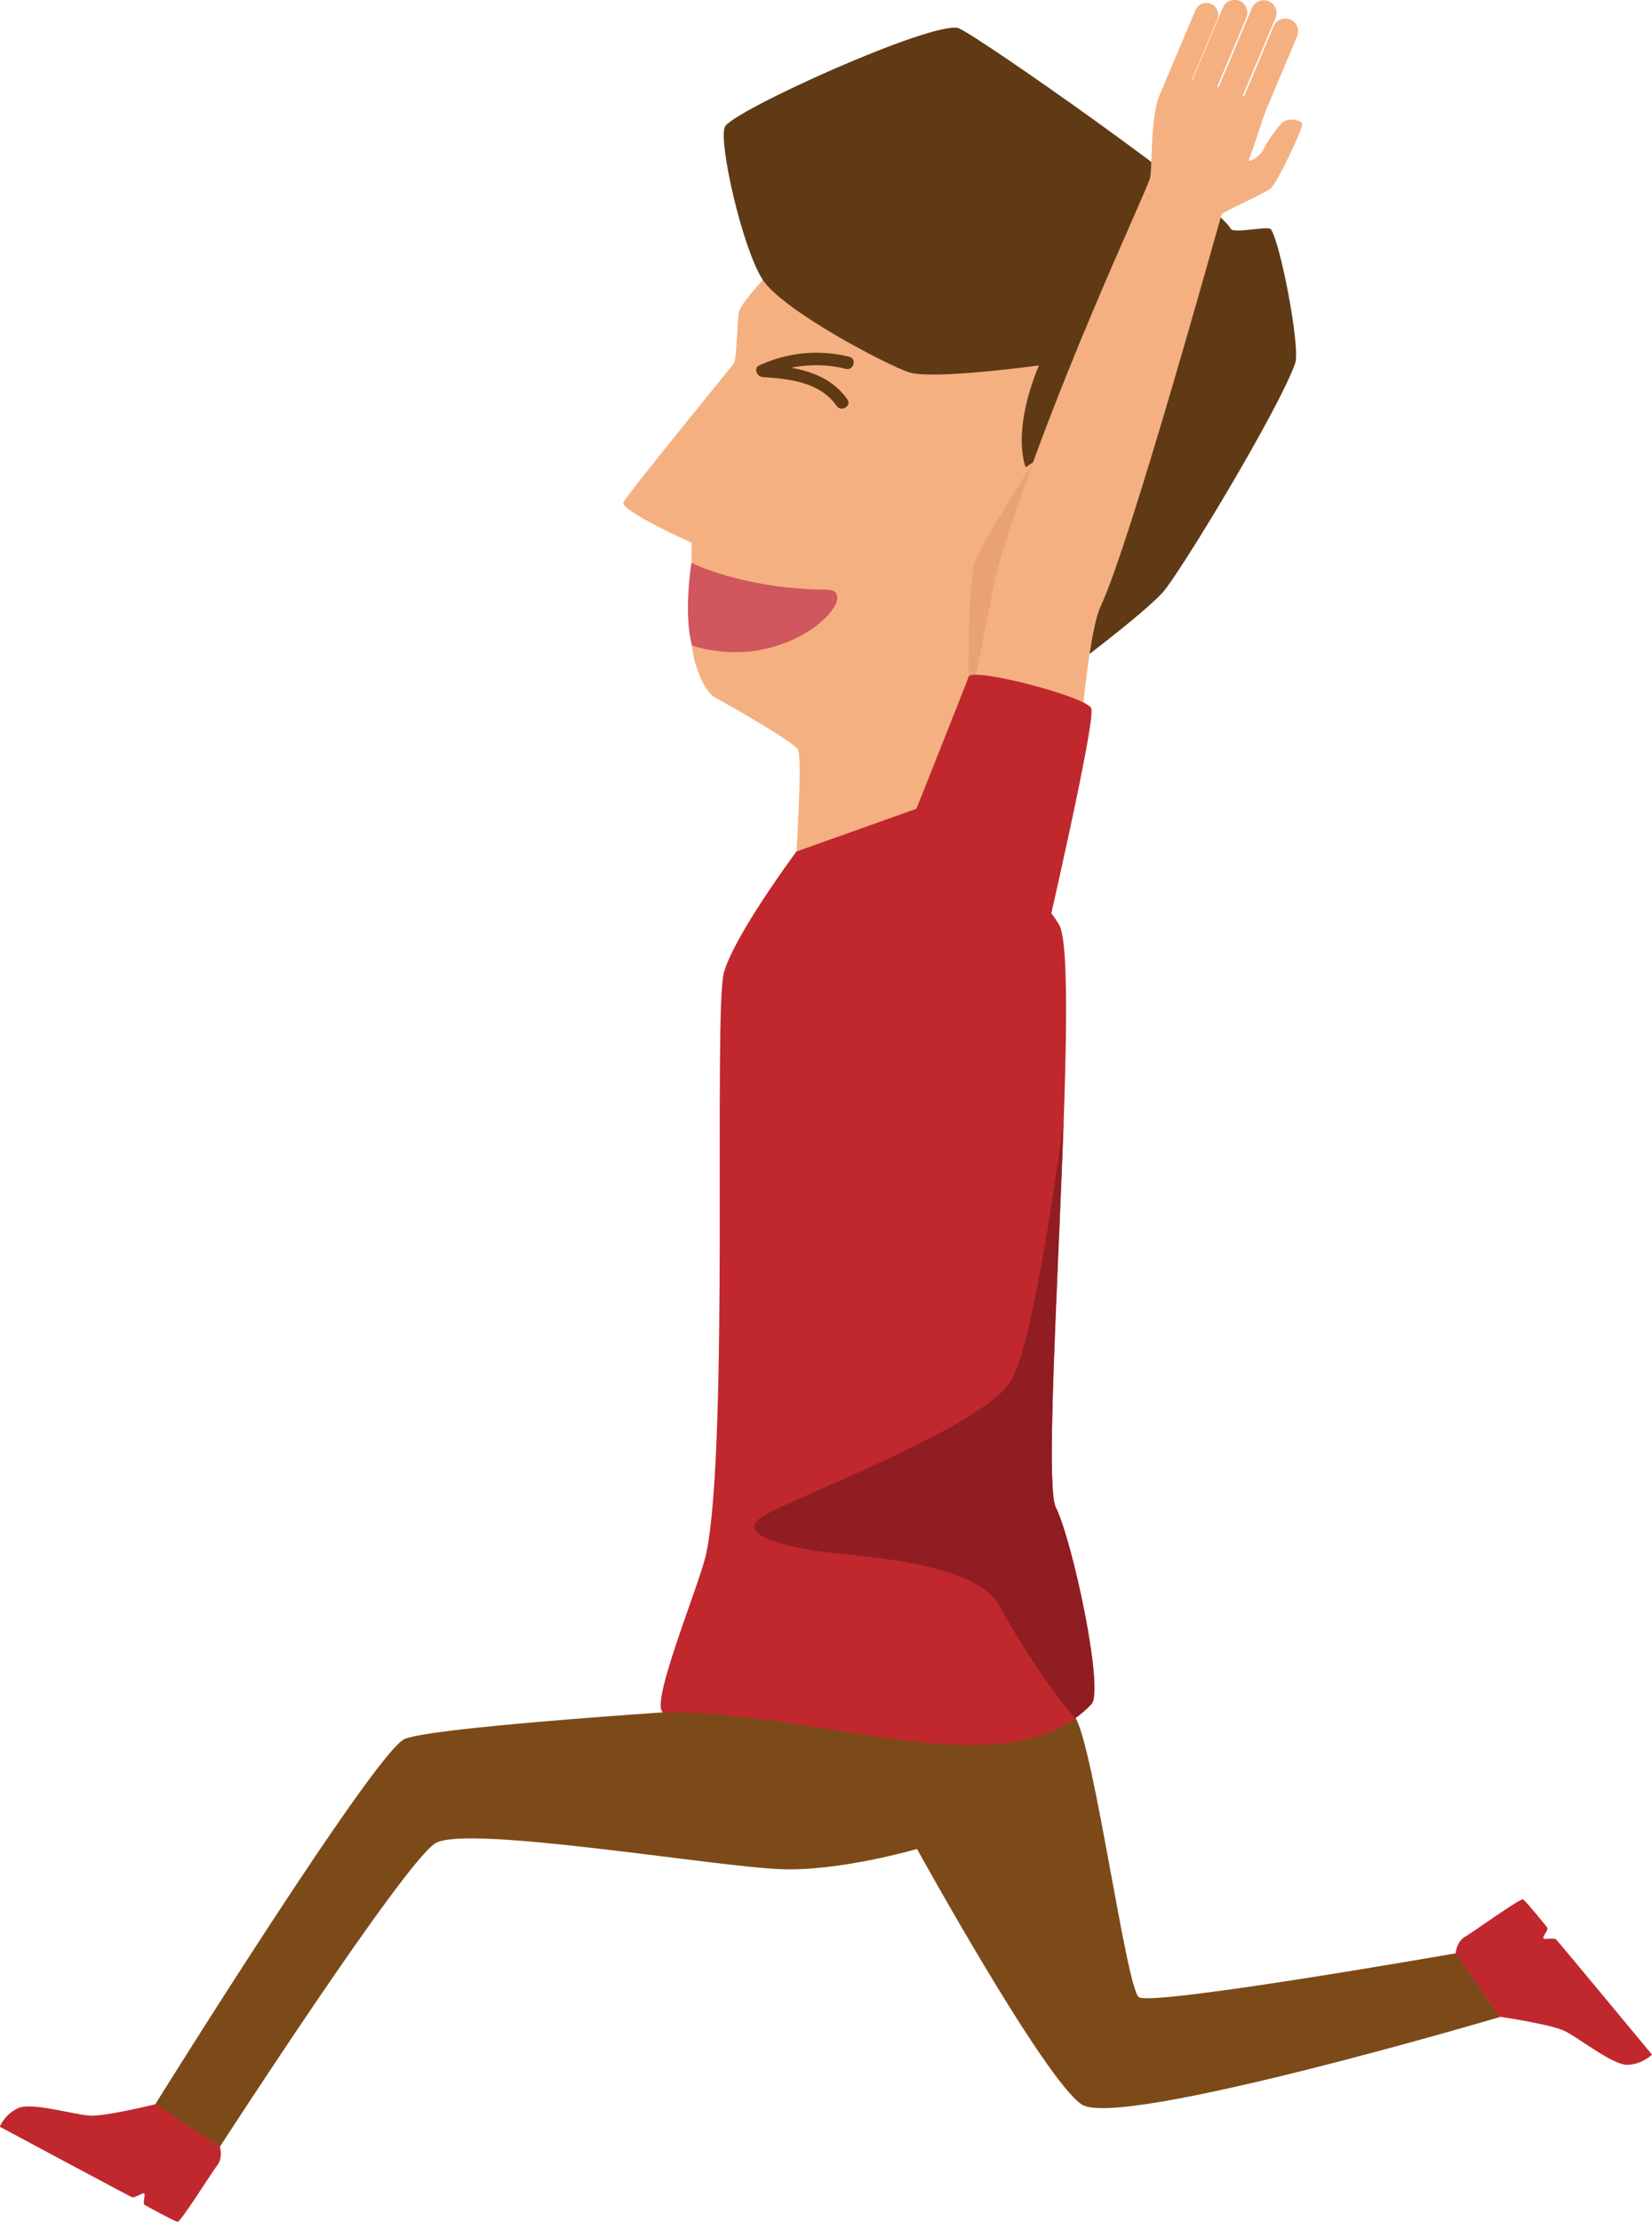 <?xml version="1.0" encoding="UTF-8"?>
<!-- Created with Inkscape (http://www.inkscape.org/) -->
<svg width="81.546mm" height="109.62mm" version="1.1" viewBox="0 0 81.546 109.62" xmlns="http://www.w3.org/2000/svg">
 <g transform="translate(-211.73 -213.41)">
  <g transform="matrix(.353 0 0 -.353 249.81 226.76)">
   <path d="m0 0s-4.345-4.487-4.574-5.909c-0.231-1.422-0.258-6.451-0.693-7.074-0.436-0.624-14.954-18.289-15.426-19.434-0.469-1.143 9.545-5.632 9.545-5.632s-0.176-11.091 0.043-14.383c0.152-2.306 1.576-6.412 3.343-7.321 1.767-0.906 10.754-6.08 11.463-7.174 0.707-1.097-0.36-16.963-0.36-16.963l20.513-1.385s-1.29 13.241-0.977 14.003 9.139 7.904 12.201 10.567 17.705 34.018 17.886 42.242c0.182 8.223-11.42 21.842-18.59 25.871-7.17 4.03-28.651-0.964-34.374-7.408" fill="#f5b081"/>
  </g>
  <g transform="matrix(.353 0 0 -.353 262.18 248.18)">
   <path d="m0 0s-0.912 12.599 1.329 17.613c0 0 13.523 4.436 9.671 13.482-3.32 7.804-10.479 2.085-10.479 2.085s-2.107 4.683 1.839 14.244c0 0-14.862-2.049-18.194-0.961-2.879 0.941-17.607 8.588-20.442 12.957-2.833 4.369-6.187 19.168-5.287 21.336 0.903 2.167 28.923 14.83 32.637 13.815 2.016-0.551 36.524-24.752 38.086-28.033 0.358-0.749 5.298 0.421 5.633-0.067 1.369-1.998 4.17-16.665 3.398-18.776-2.552-6.974-16.276-29.541-18.541-32.028-3.624-3.975-19.65-15.667-19.65-15.667" fill="#603a15"/>
  </g>
  <g transform="matrix(.353 0 0 -.353 249.74 297.55)">
   <path d="m0 0s-46.185-2.731-51.063-4.683c-4.097-1.639-34.92-51.101-34.92-51.101l9.026-5.951s25.786 39.833 30.178 42.468c4.39 2.635 38.935-3.298 48.406-3.636 8.197-0.293 18.93 2.829 18.93 2.829s17.759-32.2 23.028-35.712c5.27-3.512 58.474 12.224 58.474 12.224l-6.117 8.916s-42.614-7.453-44.37-6.136c-1.756 1.318-6.235 34.664-8.869 39.054-2.633 4.391-7.096 7.063-7.096 7.063z" fill="#7c4a18"/>
  </g>
  <g transform="matrix(.353 0 0 -.353 257.9 252.98)">
   <path d="m0 0s14.096-11.599 17.314-17.16c3.222-5.563-2.808-76.759-0.466-81.441 2.341-4.686 6.808-25.6 4.977-27.518-11.821-12.378-38.286-0.646-59.655-1.177-2.699-0.067 4.851 17.808 5.792 22.254 3.22 15.223 0.997 75.949 2.475 81.218 1.479 5.269 10.139 16.901 10.139 16.901z" fill="#c0282d"/>
  </g>
  <g transform="matrix(.353 0 0 -.353 219.4 317.23)">
   <path d="m0 0s-6.962-1.721-9.166-1.596c-2.204 0.126-8.108 1.915-10.001 1.059-1.892-0.854-2.6-2.602-2.6-2.602s18.028-9.664 18.463-9.841c0.437-0.178 1.5 0.667 1.729 0.517 0.232-0.154-0.248-1.387 0.06-1.592 0.309-0.201 4.215-2.334 4.625-2.382 0.411-0.049 4.782 6.919 5.573 7.947 0.788 1.029 0.343 2.539 0.343 2.539z" fill="#c0282d"/>
  </g>
  <g transform="matrix(.353 0 0 -.353 285.74 312.91)">
   <path d="m0 0s7.096-1.035 9.09-1.98c1.996-0.948 6.79-4.831 8.863-4.752 2.076 0.078 3.391 1.43 3.391 1.43s-13.051 15.747-13.39 16.077c-0.337 0.329-1.639-0.055-1.796 0.174s0.754 1.189 0.545 1.494-3.023 3.752-3.386 3.953c-0.361 0.2-7.036-4.605-8.157-5.259-1.117-0.658-1.276-2.221-1.276-2.221z" fill="#c0282d"/>
  </g>
  <g transform="matrix(.353 0 0 -.353 245.86 241.18)">
   <path d="m0 0s7.229-3.66 18.936-3.757c5.419-0.046-4.879-12.1-18.858-7.805-1.228 4.56-0.078 11.562-0.078 11.562" fill="#cf575d"/>
  </g>
  <g transform="matrix(.353 0 0 -.353 262.72 236.24)">
   <path d="m0 0s-7.291-11.389-8.17-14.022c-0.877-2.635-0.842-15.064-0.842-15.943 0-0.878-1.582-6.757-1.582-6.757l3.512 2.867s8.779 24.955 8.432 27.736c-0.346 2.782-1.35 6.119-1.35 6.119" fill="#e8a274"/>
  </g>
  <g transform="matrix(.353 0 0 -.353 276.01 219.51)">
   <path d="m0 0c-0.205 0.501-1.954 0.885-2.756 0.165-0.803-0.719-2.137-2.727-2.664-3.781-0.527-1.053-2.258-1.967-2.037-1.412 0.875 2.205 1.781 5.384 2.453 7.057l4.297 10.185c0.383 0.906-0.046 1.958-0.952 2.341-0.905 0.383-1.958-0.046-2.341-0.951l-4.141-9.812c-0.062 0.024-0.125 0.052-0.19 0.077l4.599 10.896c0.383 0.906-0.046 1.962-0.952 2.342-0.906 0.382-1.959-0.046-2.341-0.951l-4.675-11.077c-0.066 0.02-0.13 0.039-0.196 0.061l4.087 9.683c0.383 0.906-0.045 1.959-0.952 2.342-0.905 0.381-1.958-0.046-2.341-0.952l-4.312-10.214c-0.025 5e-3 -0.052 9e-3 -0.078 0.013l3.615 8.564c0.355 0.84-0.043 1.816-0.882 2.171-0.84 0.353-1.816-0.043-2.172-0.882 0 0-3.792-8.986-5.042-11.953-1.252-2.964-0.996-9.981-1.284-11.417-0.356-1.762-14.257-30.646-21.418-54.964-0.318-1.081-3.159-15.688-3.159-15.688l15.028-4.88s1.099 12.338 2.597 15.515c4.232 8.978 16.797 54.501 16.945 54.854 0.151 0.353 5.957 2.852 6.868 3.631 0.912 0.779 4.599 8.536 4.396 9.037" fill="#f5b081"/>
  </g>
  <g transform="matrix(.353 0 0 -.353 255.8 256.24)">
   <path d="m0 0s10.118 25.369 10.611 26.747c0.492 1.378 16.414-2.775 17.139-4.402s-6.768-33.859-6.768-33.859z" fill="#c0282d"/>
  </g>
  <g transform="matrix(.353 0 0 -.353 253.65 231.01)">
   <path d="m0 0c-4.266 1.046-8.578 0.616-12.57-1.204-0.862-0.392-0.34-1.583 0.442-1.638 3.734-0.258 8.019-0.68 10.351-4.021 0.642-0.919 2.166-0.043 1.517 0.886-2.74 3.924-7.42 4.584-11.868 4.893 0.148-0.546 0.296-1.092 0.444-1.636 3.545 1.615 7.438 1.953 11.216 1.025 1.099-0.269 1.566 1.424 0.468 1.695" fill="#603a15"/>
  </g>
  <g transform="matrix(.353 0 0 -.353 264.23 268.74)">
   <path d="m0 0c-1.814-13.381-4.789-32.397-7.49-36.479-4.264-6.439-31-16.393-34.611-18.736-3.61-2.342 1.953-3.803 6.636-4.682 4.684-0.879 23.008-1.172 26.578-7.904 2.416-4.553 6.811-11.379 10.491-15.596 0.806 0.577 1.57 1.228 2.276 1.969 1.831 1.918-2.636 22.832-4.978 27.517-1.451 2.903 0.315 31.368 1.098 53.911" fill="#901d22"/>
  </g>
 </g>
</svg>
